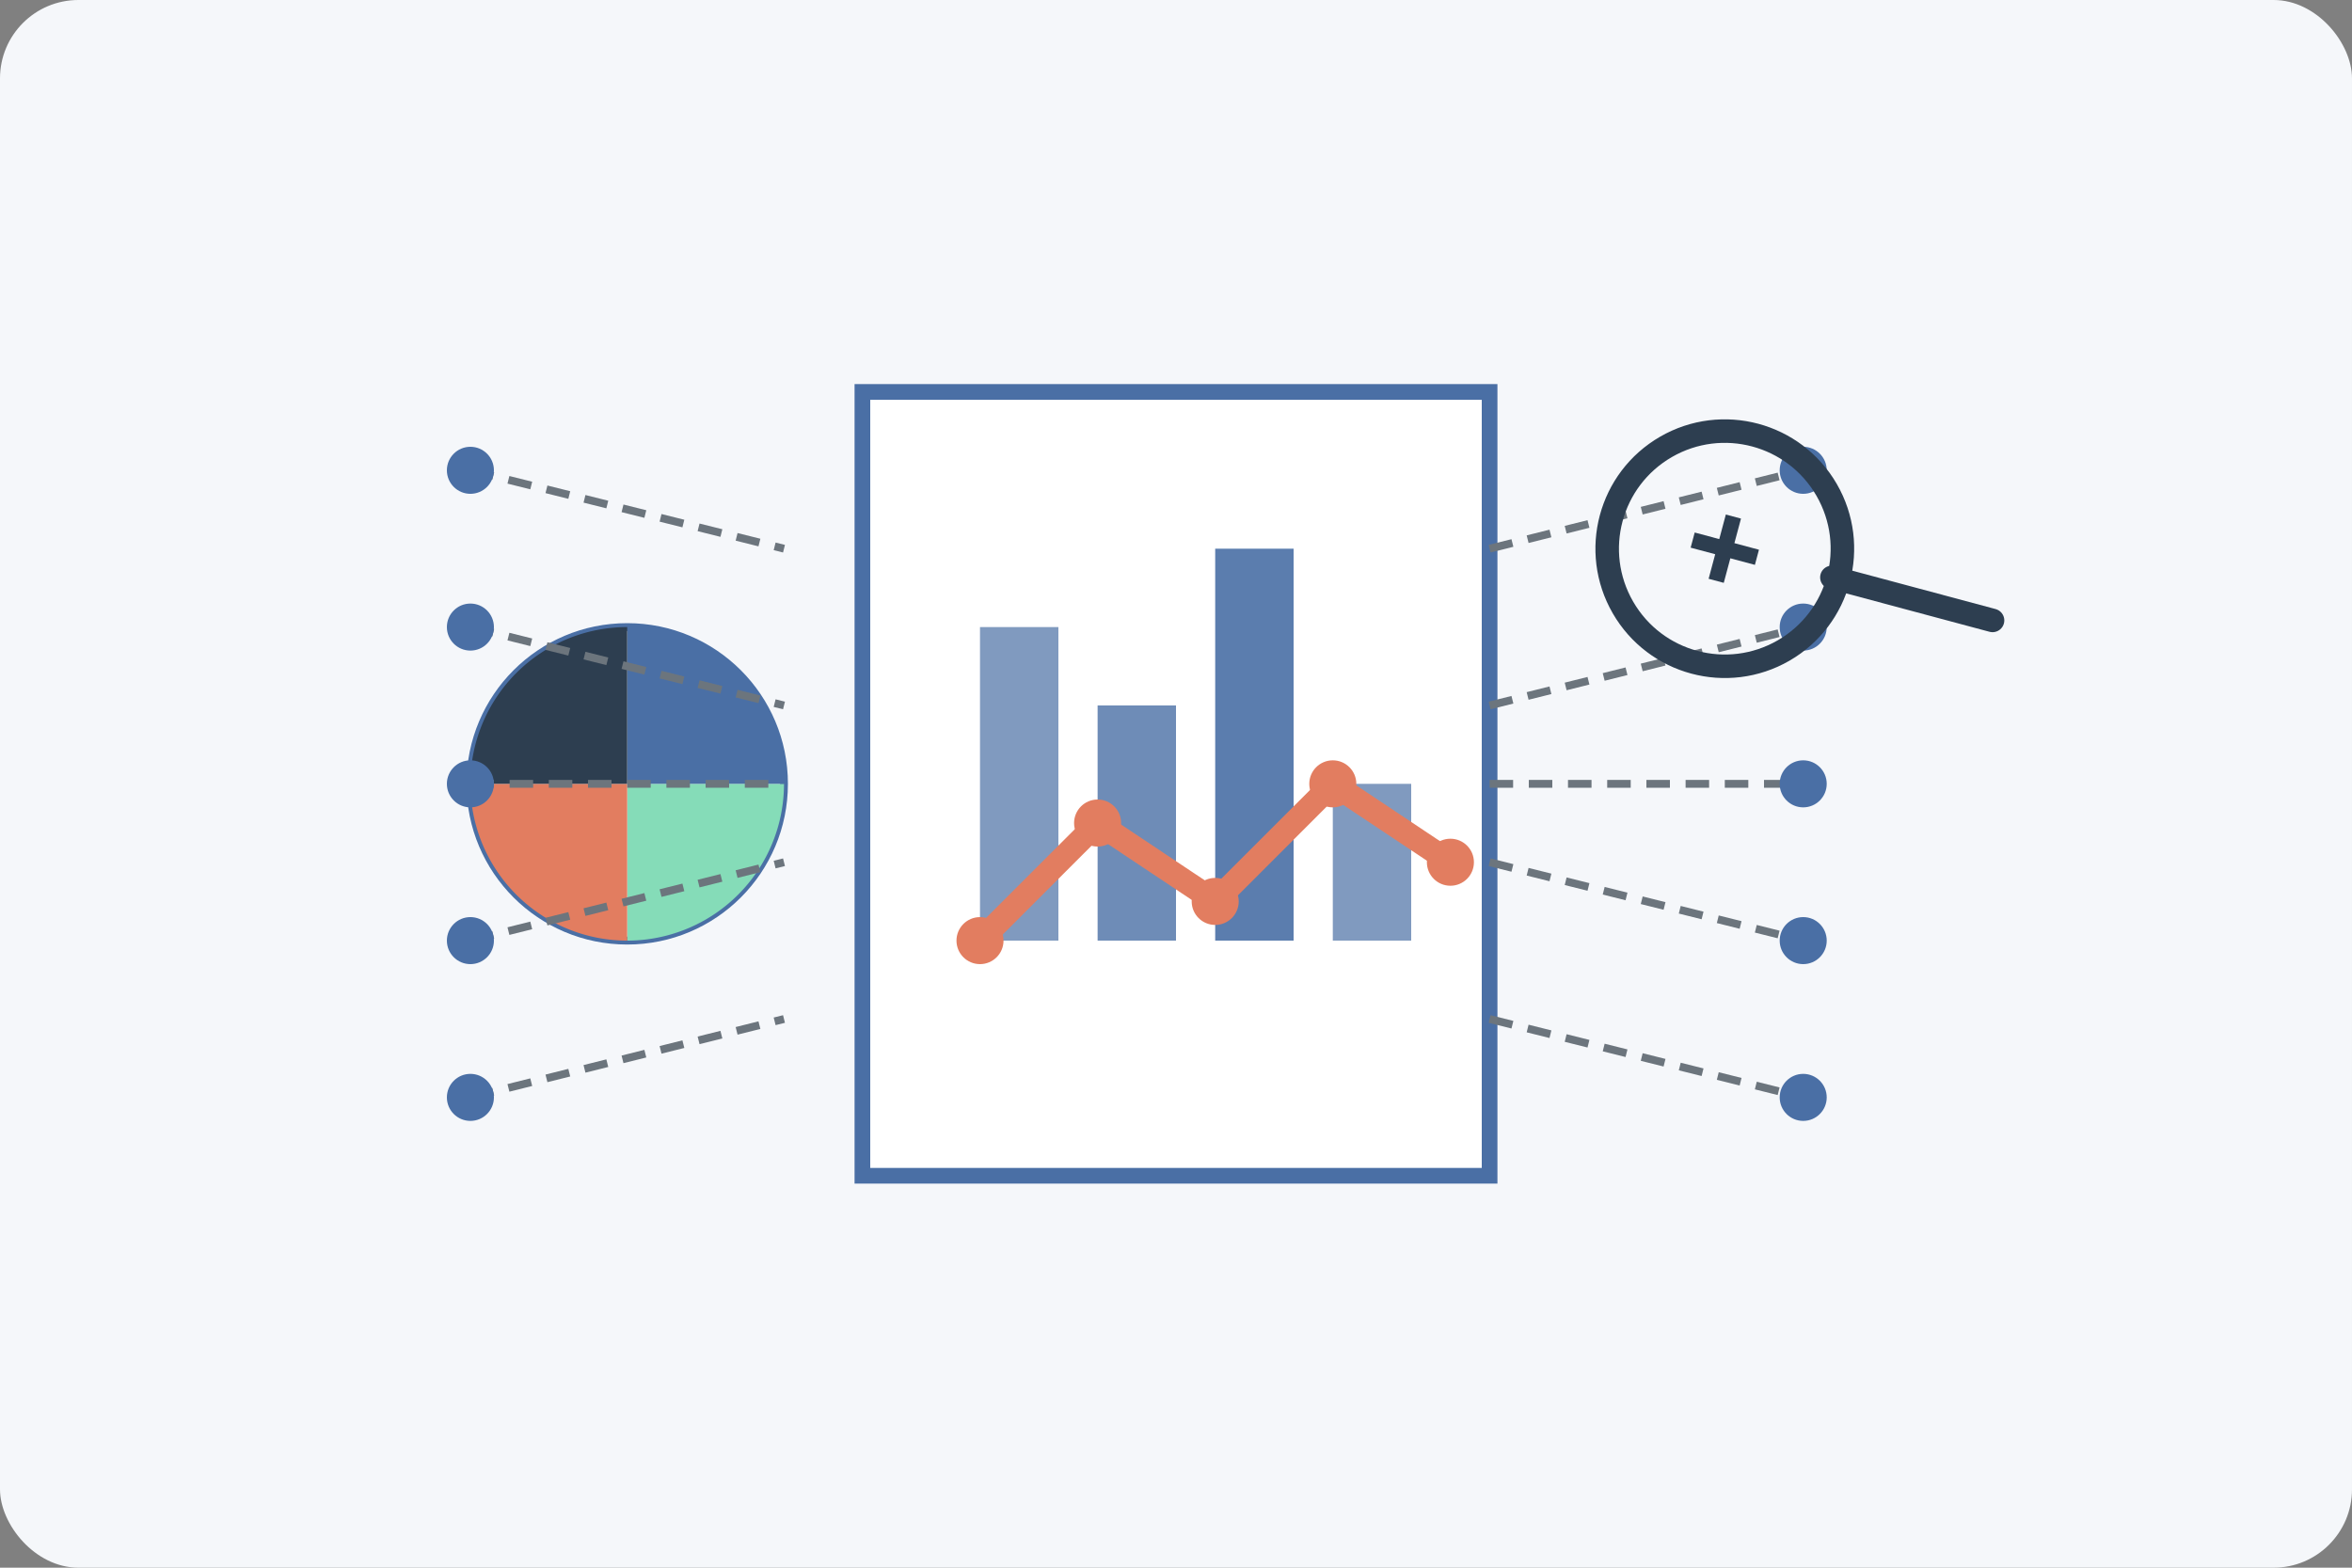 <svg xmlns="http://www.w3.org/2000/svg" width="300" height="200" viewBox="0 0 300 200">
  <rect x="0" y="0" width="300" height="200" fill="#808080" stroke="none"/>
  <!-- Background -->
  <rect width="300" height="200" rx="10" fill="#f5f7fa"/>
  
  <!-- Data analysis illustration -->
  <g transform="translate(150, 100)">
    <!-- Central data symbol with graphs and charts -->
    <g>
      <!-- Database/data storage element -->
      <path d="M-40 -50 L40 -50 L40 50 L-40 50 Z" fill="#ffffff" stroke="#4a6fa5" stroke-width="2"/>
      
      <!-- Bar chart -->
      <g transform="translate(-25, -20)">
        <rect x="0" y="0" width="10" height="40" fill="#4a6fa5" opacity="0.7"/>
        <rect x="15" y="10" width="10" height="30" fill="#4a6fa5" opacity="0.8"/>
        <rect x="30" y="-10" width="10" height="50" fill="#4a6fa5" opacity="0.9"/>
        <rect x="45" y="20" width="10" height="20" fill="#4a6fa5" opacity="0.7"/>
      </g>
      
      <!-- Line chart -->
      <g transform="translate(-25, 10)">
        <path d="M0 10 L15 -5 L30 5 L45 -10 L60 0" fill="none" stroke="#e27d60" stroke-width="3" stroke-linecap="round" stroke-linejoin="round"/>
        <circle cx="0" cy="10" r="3" fill="#e27d60"/>
        <circle cx="15" cy="-5" r="3" fill="#e27d60"/>
        <circle cx="30" cy="5" r="3" fill="#e27d60"/>
        <circle cx="45" cy="-10" r="3" fill="#e27d60"/>
        <circle cx="60" cy="0" r="3" fill="#e27d60"/>
      </g>
      
      <!-- Pie chart -->
      <g transform="translate(-70, 0)">
        <circle cx="0" cy="0" r="20" fill="#ffffff" stroke="#4a6fa5" stroke-width="1"/>
        <path d="M0 0 L20 0 A20 20 0 0 1 0 20 Z" fill="#85dcb8"/>
        <path d="M0 0 L0 -20 A20 20 0 0 1 20 0 Z" fill="#4a6fa5"/>
        <path d="M0 0 L0 20 A20 20 0 0 1 -20 0 Z" fill="#e27d60"/>
        <path d="M0 0 L-20 0 A20 20 0 0 1 0 -20 Z" fill="#2d3e50"/>
      </g>
    </g>
    
    <!-- Data flow lines and nodes -->
    <g fill="none" stroke="#6c757d" stroke-width="1" stroke-dasharray="3,2">
      <path d="M-90 -40 L-50 -30"/>
      <path d="M-90 -20 L-50 -10"/>
      <path d="M-90 0 L-50 0"/>
      <path d="M-90 20 L-50 10"/>
      <path d="M-90 40 L-50 30"/>
      
      <path d="M40 -30 L80 -40"/>
      <path d="M40 -10 L80 -20"/>
      <path d="M40 0 L80 0"/>
      <path d="M40 10 L80 20"/>
      <path d="M40 30 L80 40"/>
    </g>
    
    <!-- Data point circles -->
    <g fill="#4a6fa5">
      <circle cx="-90" cy="-40" r="3"/>
      <circle cx="-90" cy="-20" r="3"/>
      <circle cx="-90" cy="0" r="3"/>
      <circle cx="-90" cy="20" r="3"/>
      <circle cx="-90" cy="40" r="3"/>
      
      <circle cx="80" cy="-40" r="3"/>
      <circle cx="80" cy="-20" r="3"/>
      <circle cx="80" cy="0" r="3"/>
      <circle cx="80" cy="20" r="3"/>
      <circle cx="80" cy="40" r="3"/>
    </g>
    
    <!-- Magnifying glass to symbolize analysis -->
    <g transform="translate(70, -30) rotate(-30)">
      <circle cx="0" cy="0" r="15" fill="none" stroke="#2d3e50" stroke-width="3"/>
      <path d="M10 10 L25 25" stroke="#2d3e50" stroke-width="3" stroke-linecap="round"/>
      <path d="M-3 -3 L3 3 M-3 3 L3 -3" stroke="#2d3e50" stroke-width="2"/>
    </g>
  </g>
</svg>

